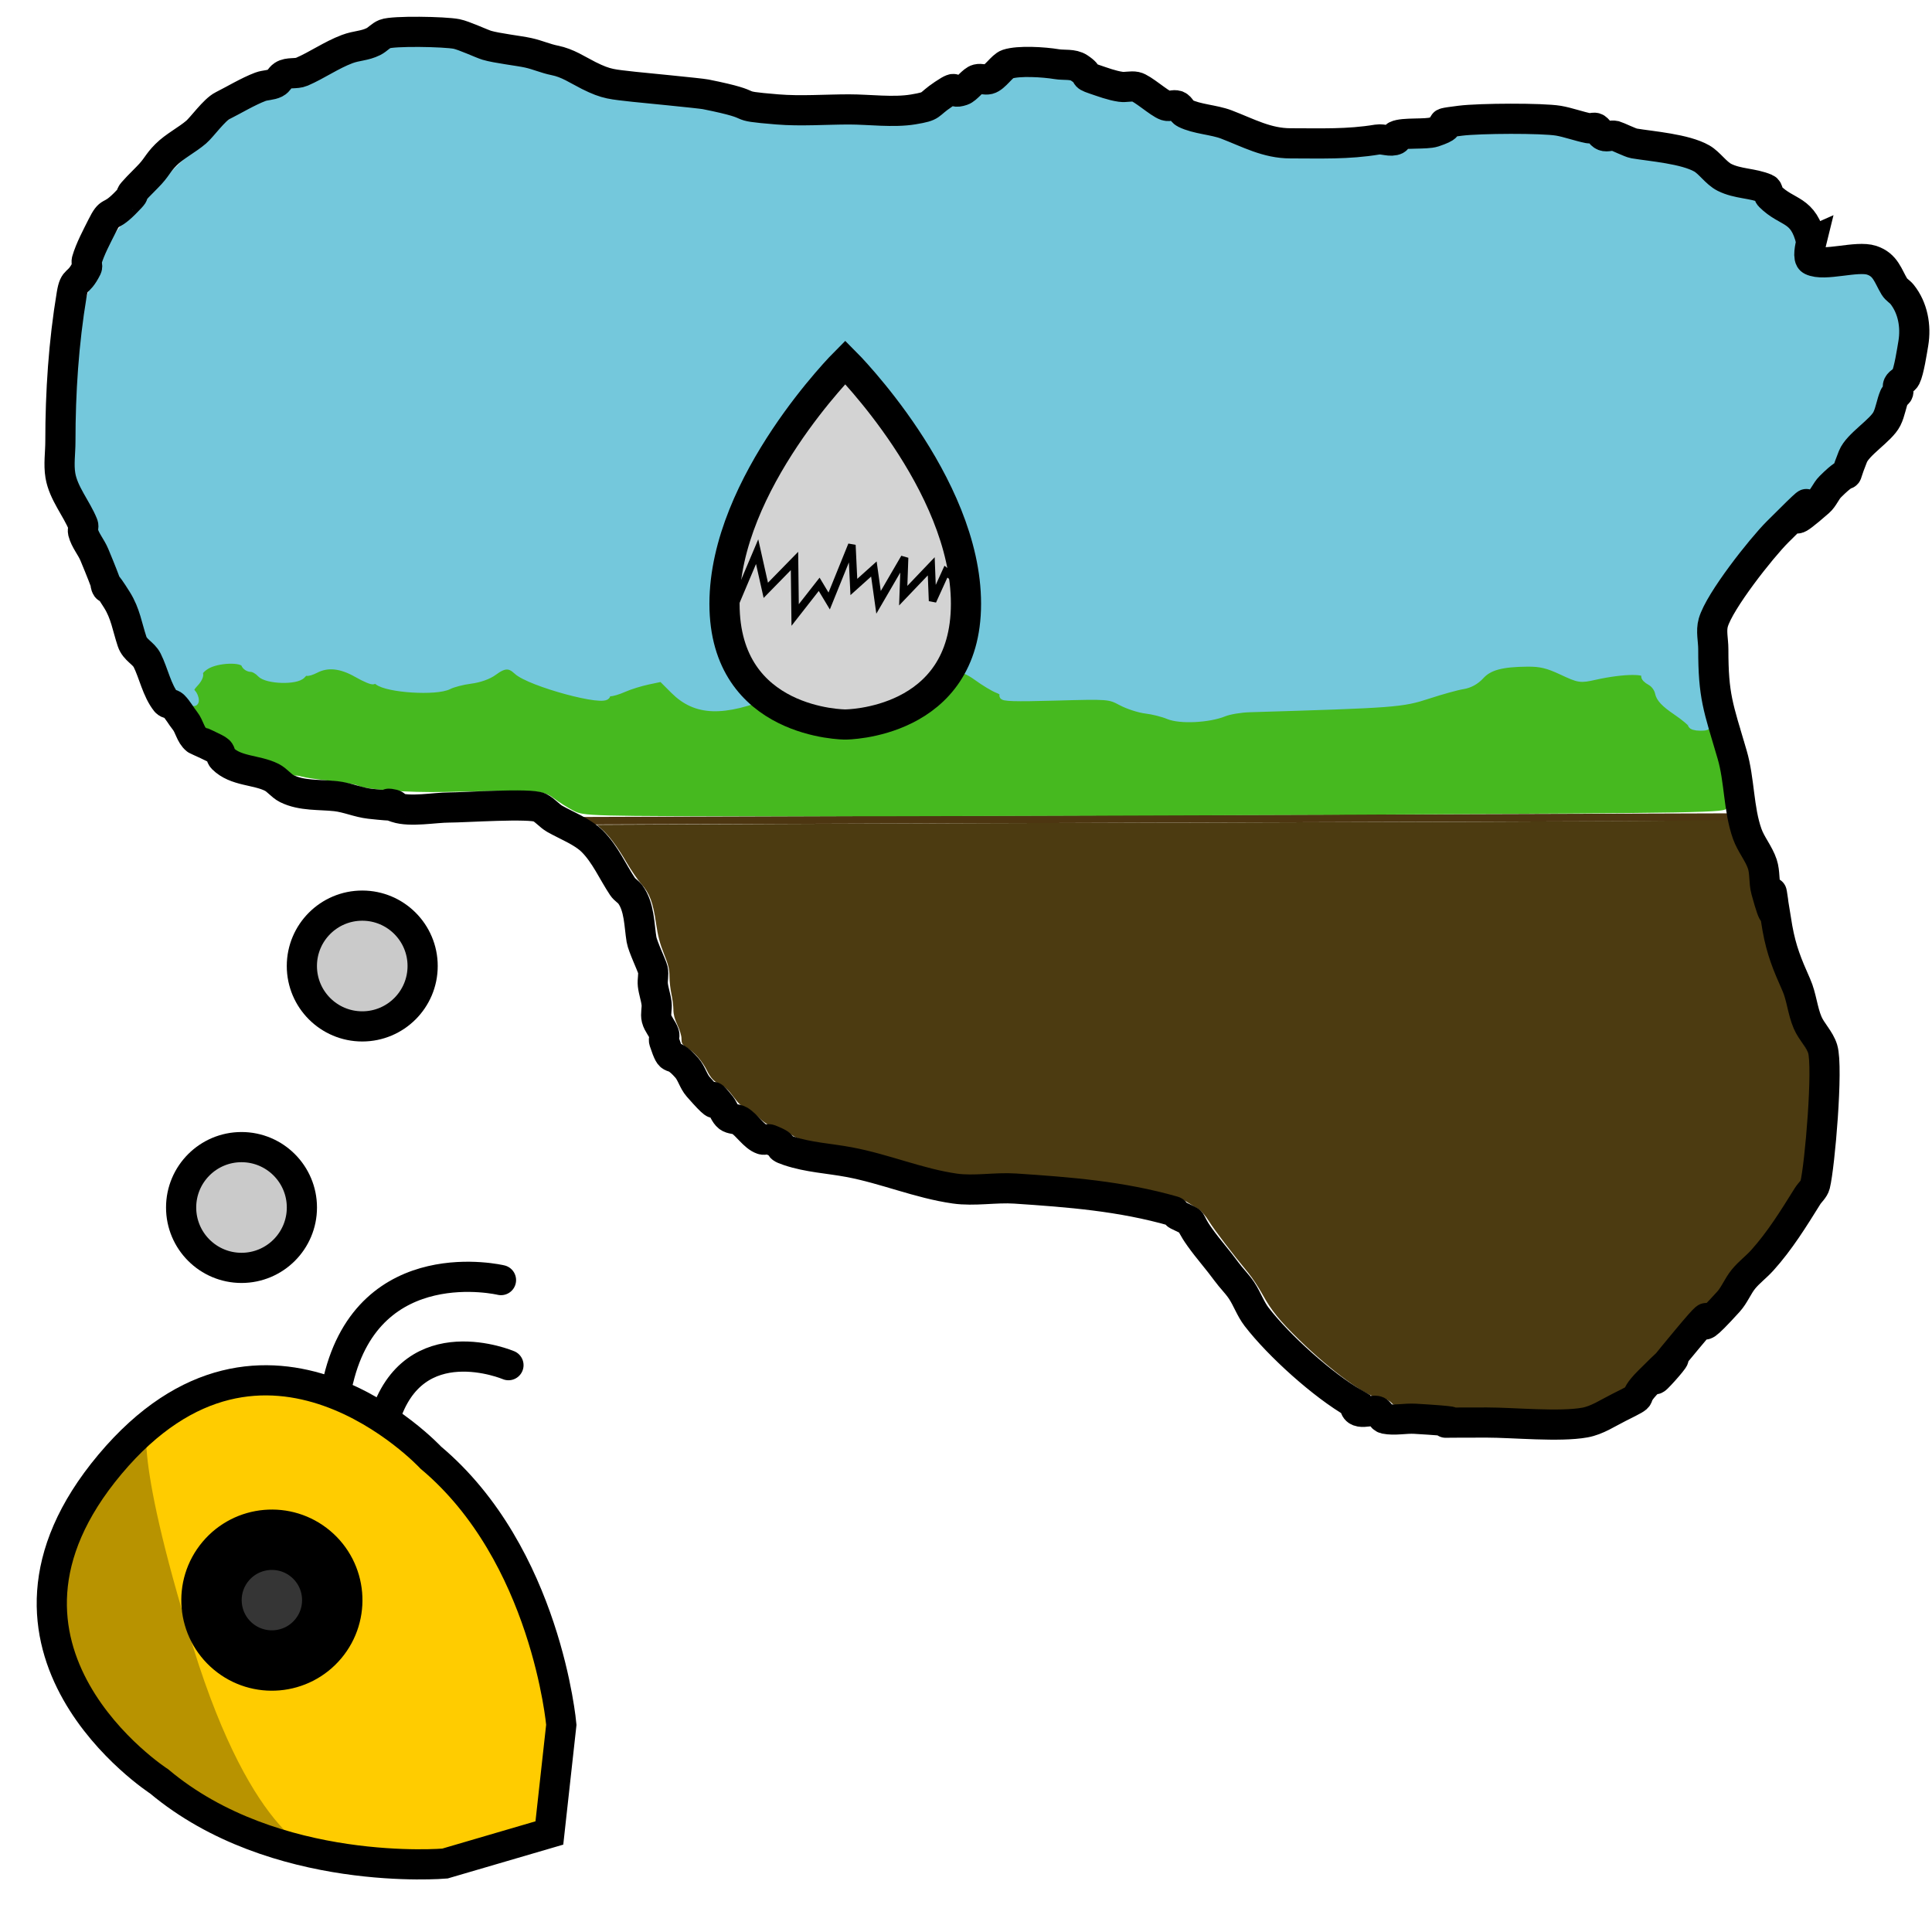 <?xml version="1.0" encoding="UTF-8" standalone="no"?>
<!-- Created with Inkscape (http://www.inkscape.org/) -->

<svg
   width="256"
   height="256"
   viewBox="0 0 67.733 67.733"
   version="1.1"
   id="svg1"
   inkscape:version="1.3.2 (091e20e, 2023-11-25, custom)"
   sodipodi:docname="old-games-icon.svg"
   xmlns:inkscape="http://www.inkscape.org/namespaces/inkscape"
   xmlns:sodipodi="http://sodipodi.sourceforge.net/DTD/sodipodi-0.dtd"
   xmlns="http://www.w3.org/2000/svg"
   xmlns:svg="http://www.w3.org/2000/svg">
  <sodipodi:namedview
     id="namedview1"
     pagecolor="#505050"
     bordercolor="#ffffff"
     borderopacity="1"
     inkscape:showpageshadow="0"
     inkscape:pageopacity="0"
     inkscape:pagecheckerboard="1"
     inkscape:deskcolor="#505050"
     inkscape:document-units="px"
     showgrid="true"
     inkscape:zoom="2"
     inkscape:cx="16.5"
     inkscape:cy="100.5"
     inkscape:window-width="1920"
     inkscape:window-height="999"
     inkscape:window-x="-9"
     inkscape:window-y="-9"
     inkscape:window-maximized="1"
     inkscape:current-layer="layer4">
    <inkscape:grid
       visible="true"
       id="grid1"
       units="px"
       originx="0"
       originy="0"
       spacingx="1.058"
       spacingy="1.058"
       empcolor="#0099e5"
       empopacity="0.302"
       color="#0099e5"
       opacity="0.149"
       empspacing="4"
       dotted="false"
       gridanglex="30"
       gridanglez="30" />
  </sodipodi:namedview>
  <defs
     id="defs1" />
  <g
     inkscape:groupmode="layer"
     id="layer4"
     inkscape:label="Layer 2">
    <path
       style="fill:none;fill-opacity:1;stroke:#4d3611;stroke-width:0.265;stroke-linecap:round;stroke-linejoin:miter;stroke-dasharray:none;stroke-opacity:1;paint-order:stroke fill markers"
       d="M 19.43,28.777 61.367,28.644"
       id="path9" />
    <path
       style="fill:#4c3b11;fill-opacity:1;stroke:none;stroke-width:0.177;stroke-linecap:round;stroke-linejoin:miter;stroke-dasharray:none;stroke-opacity:1;paint-order:stroke fill markers"
       d="m 197.371,186.483 c -2.722,-0.066 -5.666,-0.203 -6.541,-0.305 -0.875,-0.101 -2.675,-0.19 -4,-0.197 -1.96,-0.01 -2.452,-0.064 -2.639,-0.289 -0.357,-0.43 -1.154,-0.784 -1.765,-0.784 -1.471,0 -6.305,-3.511 -10.569,-7.678 -2.593,-2.533 -3.668,-3.863 -4.83,-5.975 -0.521,-0.946 -1.358,-2.219 -1.861,-2.828 -2.109,-2.554 -4.511,-5.706 -5.219,-6.85 -0.48,-0.775 -1.006,-1.374 -1.431,-1.631 -0.37,-0.223 -1.035,-0.638 -1.478,-0.921 -2.774,-1.774 -17.085,-3.704 -26.666,-3.598 -4.475,0.05 -4.234,0.09 -10.914,-1.796 -4.454,-1.257 -6.652,-1.748 -9.939,-2.22 -2.959,-0.424 -4.104,-0.737 -4.835,-1.318 -0.707,-0.562 -2.296,-1.249 -2.892,-1.249 -0.212,0 -0.891,-0.491 -1.595,-1.155 -0.704,-0.664 -1.442,-1.199 -1.736,-1.258 -0.371,-0.074 -0.763,-0.441 -1.433,-1.342 -0.653,-0.878 -1.134,-1.334 -1.649,-1.562 -0.874,-0.386 -1.342,-0.87 -1.868,-1.931 -0.553,-1.113 -1.503,-2.238 -2.362,-2.794 -0.922,-0.597 -0.989,-0.695 -0.993,-1.448 -0.002,-0.34 -0.241,-1.123 -0.533,-1.739 -0.37,-0.782 -0.532,-1.396 -0.536,-2.033 -0.003,-0.502 -0.12,-1.429 -0.259,-2.061 -0.139,-0.632 -0.256,-1.684 -0.259,-2.339 -0.005,-0.971 -0.139,-1.523 -0.732,-3.005 -0.542,-1.356 -0.807,-2.375 -1.047,-4.027 -0.406,-2.787 -0.832,-3.93 -1.938,-5.194 -0.481,-0.549 -1.372,-1.852 -1.982,-2.895 -1.208,-2.068 -2.309,-3.535 -3.292,-4.39 l -0.631,-0.549 23.856,-0.114 c 13.121,-0.063 40.999,-0.154 61.951,-0.203 20.952,-0.049 43.942,-0.135 51.088,-0.191 l 12.993,-0.102 0.302,1.296 c 0.18,0.774 0.73,2.125 1.363,3.354 0.89,1.726 1.079,2.254 1.173,3.27 0.132,1.444 0.86,4.294 1.333,5.221 0.186,0.364 0.338,0.855 0.338,1.092 0,0.918 1.06,4.556 1.991,6.832 0.537,1.313 1.186,3.182 1.443,4.154 0.504,1.908 1.11,3.287 2.169,4.935 l 0.672,1.046 -0.027,3.285 c -0.029,3.436 -0.223,6.35 -0.707,10.574 l -0.288,2.516 -1.637,2.522 c -2.852,4.395 -3.657,5.467 -5.672,7.555 -1.093,1.133 -2.397,2.706 -2.935,3.541 -0.998,1.548 -2.393,3.005 -2.879,3.005 -0.544,0 -1.188,0.616 -3.393,3.249 -1.232,1.47 -3.21,3.676 -4.396,4.901 -1.186,1.225 -2.204,2.379 -2.263,2.563 -0.162,0.507 -4.945,2.87 -6.237,3.081 -1.093,0.179 -3.762,0.174 -11.816,-0.022 z"
       id="path11"
       transform="scale(0.265)" />
    <path
       style="fill:#46b91f;fill-opacity:1;stroke:none;stroke-width:0.063;stroke-linecap:round;stroke-linejoin:miter;stroke-dasharray:none;stroke-opacity:1;paint-order:stroke fill markers"
       d="m 75.837,107.236 c -0.778,-0.409 -1.959,-1.158 -2.624,-1.664 -1.341,-1.02 -2.297,-1.073 -14.346,-0.8 -4.902,0.111 -10.671,-0.321 -11.552,-0.866 -0.204,-0.126 -2.115,-0.431 -4.246,-0.676 -2.935,-0.338 -4.061,-0.616 -4.645,-1.148 -1.096,-0.997 -1.894,-1.357 -4.491,-2.024 -2.627,-0.675 -3.169,-1.039 -2.239,-1.504 0.877,-0.439 77.479,0.352 78.438,0.809 0.389,0.186 1.662,0.297 2.828,0.248 9.38,-0.395 21.96,-0.443 24.583,-0.094 1.825,0.243 3.361,0.279 3.889,0.091 0.499,-0.178 12.119,-0.19 27.143,-0.029 23.805,0.255 26.366,0.338 27.29,0.884 0.967,0.571 1.096,0.568 2.462,-0.047 1.352,-0.609 2.294,-0.635 15.124,-0.403 9.375,0.17 13.759,0.371 13.925,0.639 0.249,0.404 1.019,5.127 1.019,6.253 0,0.606 -2.176,0.645 -48.319,0.869 -26.575,0.129 -60.583,0.228 -75.572,0.22 -26.997,-0.015 -27.267,-0.023 -28.668,-0.759 z"
       id="path13"
       transform="scale(0.265)" />
    <path
       style="fill:#46b91f;fill-opacity:1;stroke:#46b91f;stroke-width:0.265;stroke-linecap:round;stroke-linejoin:miter;stroke-dasharray:none;stroke-opacity:1;paint-order:stroke fill markers"
       d="m 60.897,27.408 c -0.071,0.311 -0.428,0.241 -0.561,0.374 -0.022,0.022 0.022,0.071 0,0.094 -0.044,0.044 -0.143,-0.044 -0.187,0 -0.049,0.049 -0.031,0.156 -0.094,0.187 -0.131,0.066 -1.488,0.119 -1.59,0.094 -0.263,-0.066 -0.598,-0.106 -0.842,-0.187 -0.141,-0.047 -0.325,-0.245 -0.468,-0.281 -0.091,-0.023 -0.19,0.023 -0.281,0 -0.151,-0.038 -0.156,-0.281 -0.281,-0.374 -0.05,-0.037 -0.126,0.012 -0.187,0 -0.392,-0.078 -0.193,-0.097 -0.561,-0.281 -0.039,-0.02 -1.614,-0.094 -1.684,-0.094 -0.771,0 -1.607,-0.089 -2.339,0.094 -0.172,0.043 -0.393,-0.056 -0.561,0 -0.042,0.014 -0.054,0.074 -0.094,0.094 -0.084,0.042 -0.19,-0.023 -0.281,0 -0.068,0.017 -0.119,0.077 -0.187,0.094 -0.06,0.015 -0.135,-0.035 -0.187,0 -0.058,0.039 -0.044,0.138 -0.094,0.187 -0.135,0.135 -1.252,0.25 -1.497,0.281 -0.423,0.053 -0.884,0 -1.31,0 -0.998,0 -1.996,0 -2.993,0 -2.246,0 -4.498,0.056 -6.735,-0.094 -0.518,-0.035 -0.827,0.027 -1.31,-0.094 -0.205,-0.051 -0.449,0.051 -0.655,0 -0.135,-0.034 -0.237,-0.16 -0.374,-0.187 -0.207,-0.041 -1.554,-0.028 -1.684,-0.094 -0.028,-0.014 0.028,-0.08 0,-0.094 -0.139,-0.07 -0.313,0.017 -0.468,0 -0.281,-0.031 -0.565,-0.038 -0.842,-0.094 -0.217,-0.043 -0.425,-0.158 -0.655,-0.187 -0.496,-0.062 -0.51,0.101 -1.029,-0.094 -0.083,-0.031 -0.114,-0.138 -0.187,-0.187 -0.022,-0.014 -2.384,-0.047 -2.713,0 -0.254,0.036 -0.51,0.108 -0.748,0.187 -0.313,0.104 -2.173,0 -2.713,0 -1.621,0 -3.243,0 -4.864,0 -0.694,0 -1.539,-0.118 -2.245,0 -0.127,0.021 -0.246,0.079 -0.374,0.094 -0.799,0.089 -1.637,-0.114 -2.432,0 -1.208,0.173 -2.424,0.187 -3.648,0.187 -0.207,0 -0.559,0.063 -0.748,0 -0.118,-0.039 -0.236,-0.141 -0.374,-0.187 -0.112,-0.037 -0.262,0.037 -0.374,0 -0.03,-0.01 0.028,-0.08 0,-0.094 -0.084,-0.042 -0.187,0 -0.281,0 -0.21,0 0.016,0.031 -0.094,-0.187 -0.014,-0.028 -0.062,0 -0.094,0 -0.296,0 -0.48,-0.004 -0.748,-0.094 -0.121,-0.04 -0.477,0.084 -0.561,0 -0.022,-0.022 0.022,-0.071 0,-0.094 -0.022,-0.022 -0.071,0.022 -0.094,0 -0.022,-0.022 0.014,-0.066 0,-0.094 -0.039,-0.079 -0.134,-0.117 -0.187,-0.187 -0.247,-0.329 -0.464,-0.64 -0.561,-1.029 -0.058,-0.231 0.046,-0.518 0,-0.748 -0.015,-0.074 -0.174,-0.16 -0.094,-0.281 0.049,-0.073 0.138,-0.114 0.187,-0.187 0.017,-0.026 -0.022,-0.071 0,-0.094 0.022,-0.022 0.08,0.028 0.094,0 0.097,-0.194 -0.136,-0.202 0.094,-0.374 0.112,-0.084 0.249,-0.125 0.374,-0.187 0.188,-0.094 0.63,0 0.842,0 0.062,0 0.143,-0.044 0.187,0 0.125,0.125 -0.198,0.09 0.094,0.187 0.093,0.031 0.301,0.02 0.374,0.094 0.155,0.155 0.09,0.185 0.281,0.281 0.206,0.103 0.78,0 1.029,0 0.062,0 0.135,0.035 0.187,0 0.073,-0.049 0.108,-0.148 0.187,-0.187 0.056,-0.028 0.128,0.02 0.187,0 0.132,-0.044 0.245,-0.135 0.374,-0.187 0.14,-0.056 0.707,-0.045 0.842,0 0.3,0.1 0.533,0.406 0.842,0.468 0.092,0.018 0.19,-0.023 0.281,0 0.043,0.011 0.054,0.074 0.094,0.094 0.045,0.023 0.838,0.187 0.842,0.187 0.359,0.045 1.053,0.087 1.403,0 0.135,-0.034 0.242,-0.143 0.374,-0.187 0.041,-0.014 0.708,-0.16 0.842,-0.187 0.092,-0.018 0.194,0.035 0.281,0 0.261,-0.104 0.515,-0.585 0.935,-0.374 0.118,0.059 0.167,0.213 0.281,0.281 0.319,0.191 0.778,0.305 1.123,0.374 0.339,0.068 0.616,0.268 0.935,0.374 0.099,0.033 0.8,0.068 0.935,0 0.028,-0.014 -0.03,-0.084 0,-0.094 0.089,-0.03 0.19,0.023 0.281,0 0.109,-0.027 0.175,-0.148 0.281,-0.187 0.202,-0.076 1.254,-0.443 1.497,-0.281 0.058,0.039 0.048,0.135 0.094,0.187 0.476,0.544 0.733,0.653 1.403,0.748 1.324,0.189 2.406,-0.728 3.648,-0.935 0.984,-0.164 2,0.386 2.993,0.187 0.788,-0.158 0.003,-0.002 0.374,-0.187 0.115,-0.058 0.257,-0.041 0.374,-0.094 0.748,-0.332 0.34,-0.276 1.123,-0.374 0.495,-0.062 0.513,0.14 1.029,0.468 0.212,0.135 0.43,0.262 0.655,0.374 0.028,0.014 0.08,-0.028 0.094,0 0.028,0.056 -0.028,0.131 0,0.187 0.028,0.056 0.125,0 0.187,0 0.842,0 1.684,0 2.526,0 0.325,0 0.713,-0.039 1.029,0 0.284,0.035 0.517,0.282 0.748,0.374 0.384,0.154 0.793,0.105 1.123,0.187 0.135,0.034 0.237,0.164 0.374,0.187 0.433,0.072 1.147,0.033 1.59,-0.094 0.161,-0.046 0.303,-0.157 0.468,-0.187 0.184,-0.033 0.375,0.017 0.561,0 0.158,-0.014 0.309,-0.083 0.468,-0.094 0.68,-0.045 2.028,0.202 2.619,-0.094 0.214,-0.107 1.269,0.014 1.497,0 0.344,-0.021 0.693,-0.017 1.029,-0.094 0.356,-0.081 0.678,-0.274 1.029,-0.374 0.866,-0.247 0.764,-0.055 1.403,-0.374 0.107,-0.054 0.13,-0.195 0.187,-0.281 0.13,-0.195 0.538,-0.281 0.748,-0.281 0.112,0 1.184,-0.104 1.497,0 0.374,0.125 0.626,0.387 1.029,0.468 0.741,0.148 1.576,-0.522 2.245,-0.187 0.389,0.195 -0.1,-0.006 0.094,0.187 0.12,0.12 0.394,0.189 0.468,0.374 0.048,0.119 0.019,0.27 0.094,0.374 0.195,0.273 0.766,0.538 1.029,0.748 0.185,-0.009 0.044,0.138 0.094,0.187 0.12,0.12 1.467,-0.124 1.59,0 0.116,0.116 0.044,0.32 0.094,0.468 0.014,0.042 0.074,0.054 0.094,0.094 0.114,0.228 -0.032,1.157 -0.094,1.403 z"
       id="path14" />
    <path
       style="fill:#74c8dc;fill-opacity:1;stroke:#74c8dc;stroke-width:1;stroke-linecap:round;stroke-linejoin:miter;stroke-dasharray:none;stroke-opacity:1;paint-order:stroke fill markers"
       d="m 223.799,95.826 c 0,-0.187 -0.933,-0.974 -2.073,-1.748 -1.495,-1.015 -2.129,-1.689 -2.275,-2.416 -0.116,-0.582 -0.58,-1.21 -1.097,-1.487 -0.492,-0.263 -0.814,-0.609 -0.716,-0.769 0.512,-0.828 -2.835,-0.809 -6.633,0.037 -1.953,0.435 -2.076,0.417 -4.371,-0.657 -1.863,-0.872 -2.819,-1.102 -4.531,-1.089 -3.455,0.025 -5.122,0.476 -6.229,1.687 -0.643,0.704 -1.459,1.152 -2.352,1.293 -0.752,0.118 -2.813,0.688 -4.581,1.267 -3.478,1.139 -4.314,1.202 -23.657,1.784 -1.167,0.035 -2.678,0.291 -3.359,0.568 -2.015,0.821 -5.8,1.006 -7.341,0.358 -0.727,-0.306 -2.058,-0.641 -2.958,-0.746 -0.9,-0.105 -2.368,-0.579 -3.261,-1.054 -1.609,-0.855 -1.69,-0.862 -8.759,-0.665 -5.355,0.149 -7.072,0.097 -6.882,-0.21 0.155,-0.251 -0.124,-0.552 -0.725,-0.781 -0.538,-0.204 -1.78,-0.954 -2.761,-1.667 -2.128,-1.545 -3.896,-1.652 -6.723,-0.407 -0.978,0.431 -2.28,0.998 -2.892,1.261 -1.458,0.626 -3.016,0.604 -7.151,-0.103 -4.011,-0.685 -5.622,-0.461 -10.322,1.434 -6.518,2.628 -10.06,2.515 -12.991,-0.415 l -1.616,-1.616 -1.81,0.38 c -0.995,0.209 -2.436,0.657 -3.202,0.997 -0.766,0.34 -1.592,0.586 -1.835,0.548 -0.243,-0.038 -0.442,0.111 -0.442,0.332 0,1.135 -10.147,-1.605 -11.843,-3.198 -0.985,-0.926 -1.744,-0.894 -3.119,0.131 -0.681,0.508 -1.88,0.934 -3.037,1.08 -1.051,0.133 -2.356,0.471 -2.899,0.752 -1.643,0.85 -8.073,0.446 -9.364,-0.588 -0.212,-0.17 -0.481,-0.214 -0.598,-0.098 -0.116,0.116 -1.076,-0.283 -2.132,-0.887 -2.129,-1.218 -3.924,-1.407 -5.519,-0.582 -0.549,0.284 -1.075,0.439 -1.169,0.345 -0.094,-0.094 -0.372,0.071 -0.618,0.368 -0.716,0.862 -4.664,0.741 -5.487,-0.168 -0.352,-0.389 -0.916,-0.707 -1.254,-0.707 -0.338,0 -0.706,-0.239 -0.818,-0.53 -0.316,-0.822 -3.652,-0.702 -5.105,0.184 -0.642,0.391 -1.062,0.88 -0.935,1.086 0.127,0.206 -0.133,0.762 -0.579,1.237 -0.625,0.665 -0.714,0.958 -0.391,1.282 0.231,0.231 0.42,0.682 0.42,1.002 0,1.2 -2.679,-1.901 -3.527,-4.082 -0.453,-1.167 -1.26,-2.599 -1.792,-3.182 -0.533,-0.584 -1.234,-2.014 -1.559,-3.182 -0.325,-1.167 -1.121,-2.996 -1.769,-4.066 -0.648,-1.069 -1.611,-2.978 -2.141,-4.242 -0.53,-1.264 -1.183,-2.612 -1.452,-2.995 -0.269,-0.384 -0.489,-1.068 -0.489,-1.52 0,-0.452 -0.66,-2.025 -1.468,-3.496 l -1.468,-2.674 0.064,-5.706 c 0.12,-10.723 0.975,-17.472 2.524,-19.915 0.58,-0.914 1.061,-2.069 1.07,-2.565 0.028,-1.58 1.509,-3.834 4.948,-7.529 6.527,-7.013 11.528,-11.516 14.383,-12.951 1.21,-0.608 2.483,-1.106 2.828,-1.107 0.346,-9.97e-4 1.265,-0.394 2.043,-0.873 0.778,-0.479 1.719,-0.876 2.091,-0.882 0.372,-0.006 1.811,-0.633 3.197,-1.394 1.386,-0.761 3.468,-1.654 4.626,-1.984 1.159,-0.331 2.603,-0.902 3.209,-1.269 0.88,-0.533 1.796,-0.667 4.54,-0.667 2.869,0 3.943,0.171 6.499,1.036 1.684,0.57 3.778,1.139 4.653,1.264 2.902,0.415 6.857,1.653 9.833,3.078 2.813,1.347 3.252,1.443 10.253,2.244 6.78,0.776 10.296,1.43 11.42,2.125 0.725,0.448 21.075,0.842 23.295,0.451 1.142,-0.201 2.552,-0.771 3.417,-1.381 0.81,-0.571 1.862,-1.039 2.339,-1.039 0.477,0 1.271,-0.318 1.766,-0.707 0.494,-0.389 1.306,-0.707 1.803,-0.707 0.515,0 1.469,-0.494 2.217,-1.149 1.307,-1.144 1.326,-1.149 4.692,-1.051 2.957,0.086 3.543,0.211 4.682,1 1.457,1.009 5.141,2.26 6.658,2.26 0.55,0 1.815,0.553 2.832,1.237 1.011,0.681 2.068,1.237 2.348,1.237 0.28,0 1.099,0.299 1.821,0.664 0.721,0.365 2.187,0.847 3.256,1.071 1.069,0.224 3.058,0.866 4.419,1.427 3.974,1.637 6.211,1.926 12.669,1.635 3.144,-0.142 6.326,-0.24 7.072,-0.218 0.746,0.022 1.844,-0.203 2.441,-0.501 0.597,-0.298 1.832,-0.541 2.745,-0.541 1.093,0 2.23,-0.302 3.323,-0.884 1.585,-0.843 1.941,-0.884 7.67,-0.884 6.158,0 10.056,0.566 11.307,1.641 0.307,0.264 0.994,0.48 1.526,0.48 0.532,0 1.283,0.169 1.669,0.375 0.386,0.206 2.53,0.683 4.764,1.059 4.281,0.721 5.533,1.18 6.687,2.456 0.967,1.069 2.867,1.983 4.772,2.297 1.133,0.186 2.021,0.656 3.086,1.633 0.822,0.754 1.634,1.372 1.805,1.372 0.17,0 0.731,0.39 1.245,0.867 0.797,0.738 0.936,1.16 0.936,2.844 0,1.658 0.148,2.126 0.919,2.896 0.909,0.909 0.961,0.917 4.957,0.72 l 4.039,-0.199 1.318,1.97 c 0.725,1.084 1.596,2.383 1.935,2.888 0.984,1.464 0.608,6.423 -0.592,7.807 -0.255,0.295 -0.813,1.57 -1.24,2.834 -0.611,1.81 -1.218,2.749 -2.859,4.419 -1.146,1.167 -2.318,2.678 -2.604,3.359 -0.69,1.639 -3.692,4.774 -4.846,5.061 -1.981,0.493 -10.984,11.131 -12.921,15.268 -1.21,2.584 -1.179,8.994 0.072,14.938 0.232,1.103 0.198,1.149 -0.863,1.149 -0.608,0 -1.105,-0.153 -1.105,-0.34 z"
       id="path15"
       transform="scale(0.265)" />
    <path
       style="fill:#d3d3d3;fill-opacity:1;stroke:#000000;stroke-width:1.058;stroke-linecap:round;stroke-linejoin:miter;stroke-dasharray:none;stroke-opacity:1;paint-order:stroke fill markers"
       d="m 29.633,25.4 c 0,0 -4.233,0 -4.233,-4.233 0,-4.233 4.233,-8.467 4.233,-8.467 0,0 4.233,4.233 4.233,8.467 0,4.233 -4.233,4.233 -4.233,4.233 z"
       id="path16" />
    <path
       style="fill:none;fill-opacity:1;stroke:#000000;stroke-width:0.265;stroke-linecap:round;stroke-linejoin:miter;stroke-dasharray:none;stroke-opacity:1;paint-order:stroke fill markers"
       d="m 25.4,20.108 0.442,0.892 0.702,-1.66 0.304,1.356 1.006,-1.029 0.023,1.894 0.842,-1.076 0.351,0.585 0.795,-1.964 0.07,1.473 0.702,-0.631 0.164,1.169 0.912,-1.567 -0.047,1.333 0.982,-1.029 0.047,1.216 0.468,-1.029 0.842,0.655"
       id="path17" />
  </g>
  <g
     inkscape:label="Layer 1"
     inkscape:groupmode="layer"
     id="layer1">
    <path
       style="fill:#ffcc00;fill-opacity:1;stroke:#000000;stroke-width:1.058;stroke-dasharray:none;stroke-opacity:1"
       d="m 3.856,51.336 c -5.442,6.486 1.724,11.117 1.724,11.117 v 0 c 4.054,3.401 10.018,2.88 10.018,2.88 l 3.662,-1.072 0.419,-3.793 c 0,0 -0.522,-5.964 -4.575,-9.365 v 0 c 0,0 -5.806,-6.253 -11.248,0.233"
       id="path1"
       sodipodi:nodetypes="ccccccccc" />
    <ellipse
       style="fill:#353535;fill-opacity:1;stroke:#000000;stroke-width:2.117;stroke-dasharray:none;stroke-opacity:1;paint-order:stroke fill markers"
       id="path2"
       cx="-36.847"
       cy="43.361"
       rx="2.117"
       ry="2.117"
       transform="rotate(-50)" />
    <path
       style="fill:none;fill-opacity:1;stroke:#000000;stroke-width:1.058;stroke-linecap:round;stroke-linejoin:miter;stroke-dasharray:none;stroke-opacity:1;paint-order:stroke fill markers"
       d="m 11.861,48.382 c 1.1,-4.603 5.703,-3.504 5.703,-3.504"
       id="path3"
       sodipodi:nodetypes="cc" />
    <path
       style="fill:none;fill-opacity:1;stroke:#000000;stroke-width:1.058;stroke-linecap:round;stroke-linejoin:miter;stroke-dasharray:none;stroke-opacity:1;paint-order:stroke fill markers"
       d="m 13.483,49.743 c 1.009,-3.298 4.343,-1.882 4.343,-1.882"
       id="path4"
       sodipodi:nodetypes="cc" />
    <path
       style="fill:none;fill-opacity:1;stroke:none;stroke-width:1.058;stroke-linecap:round;stroke-linejoin:miter;stroke-dasharray:none;stroke-opacity:1;paint-order:stroke fill markers"
       d="M 5.58,62.453 C -0.566,56.606 3.856,51.336 3.856,51.336 l 0.68,-0.811 3.421,13.432 z"
       id="path5" />
    <path
       style="fill:#000000;fill-opacity:0.281;stroke:none;stroke-width:1.058;stroke-linecap:round;stroke-linejoin:miter;stroke-dasharray:none;stroke-opacity:1;paint-order:stroke fill markers"
       d="M 5.58,62.453 C -0.906,57.011 3.856,51.336 3.856,51.336 l 1.361,-1.621 c 0,0 -0.68,0.811 1.553,8.028 2.118,6.843 4.404,7.262 4.404,7.262 z"
       id="path6"
       sodipodi:nodetypes="cccscc" />
    <circle
       style="fill:#cacaca;fill-opacity:1;stroke:#000000;stroke-width:1.058;stroke-linecap:round;stroke-linejoin:miter;stroke-dasharray:none;stroke-opacity:1;paint-order:stroke fill markers"
       id="path7"
       cx="8.467"
       cy="42.333"
       r="2.117" />
    <circle
       style="fill:#cacaca;fill-opacity:1;stroke:#000000;stroke-width:1.058;stroke-linecap:round;stroke-linejoin:miter;stroke-dasharray:none;stroke-opacity:1;paint-order:stroke fill markers"
       id="path7-9"
       cx="12.7"
       cy="33.867"
       r="2.117" />
    <path
       style="fill:none;fill-opacity:1;stroke:#000000;stroke-width:1.058;stroke-linecap:round;stroke-linejoin:miter;stroke-dasharray:none;stroke-opacity:1;paint-order:stroke fill markers"
       d="M 63.5,8.467 C 63.219,7.283 62.676,7.51 62.045,6.879 61.975,6.809 62.003,6.653 61.912,6.615 61.444,6.414 60.929,6.454 60.457,6.218 60.163,6.07 59.934,5.711 59.664,5.556 59.069,5.217 57.91,5.132 57.282,5.027 57.167,5.008 56.701,4.783 56.621,4.762 c -0.128,-0.032 -0.274,0.049 -0.397,0 -0.116,-0.046 -0.161,-0.195 -0.265,-0.265 -0.073,-0.049 -0.178,0.017 -0.265,0 -0.345,-0.069 -0.727,-0.209 -1.058,-0.265 -0.567,-0.095 -2.755,-0.086 -3.44,0 -1.276,0.16 0.141,0.041 -0.926,0.397 -0.277,0.092 -1.078,0.01 -1.323,0.132 -0.039,0.02 0.039,0.113 0,0.132 -0.197,0.099 -0.444,-0.036 -0.661,0 -1.034,0.172 -1.975,0.132 -3.043,0.132 -0.828,0 -1.472,-0.363 -2.249,-0.661 C 42.551,4.195 41.964,4.181 41.54,3.969 41.428,3.913 41.391,3.75 41.275,3.704 c -0.123,-0.049 -0.271,0.042 -0.397,0 -0.247,-0.082 -0.825,-0.615 -1.058,-0.661 -0.173,-0.035 -0.355,0.025 -0.529,0 C 38.973,2.997 38.669,2.88 38.365,2.778 37.912,2.627 38.266,2.668 37.835,2.381 37.612,2.232 37.306,2.293 37.042,2.249 c -0.443,-0.074 -1.329,-0.13 -1.72,0 -0.195,0.065 -0.44,0.474 -0.661,0.529 -0.128,0.032 -0.269,-0.032 -0.397,0 -0.166,0.041 -0.365,0.342 -0.529,0.397 -0.504,0.168 -0.023,-0.294 -0.661,0.132 -0.577,0.385 -0.332,0.408 -1.058,0.529 -0.696,0.116 -1.547,0 -2.249,0 -0.821,0 -1.693,0.068 -2.514,0 C 25.458,3.687 26.871,3.734 24.739,3.307 24.536,3.267 22.36,3.059 22.225,3.043 21.467,2.954 21.281,2.968 20.637,2.646 20.239,2.446 19.907,2.209 19.447,2.117 19.123,2.052 18.855,1.926 18.521,1.852 18.198,1.78 17.41,1.691 17.066,1.587 16.896,1.537 16.264,1.242 16.007,1.191 c -0.417,-0.083 -2.227,-0.115 -2.514,0 -0.148,0.059 -0.255,0.193 -0.397,0.265 -0.32,0.16 -0.587,0.137 -0.926,0.265 -0.552,0.207 -1.057,0.566 -1.587,0.794 -0.207,0.089 -0.474,0.008 -0.661,0.132 C 9.818,2.715 9.769,2.855 9.657,2.91 9.495,2.992 9.298,2.979 9.128,3.043 8.703,3.202 8.178,3.518 7.805,3.704 7.508,3.853 7.084,4.454 6.879,4.63 6.558,4.906 6.119,5.125 5.821,5.424 5.505,5.74 5.51,5.867 5.159,6.218 4.037,7.34 5.114,6.395 4.366,7.144 3.813,7.696 3.884,7.314 3.572,7.937 3.402,8.278 3.155,8.735 3.043,9.128 c -0.024,0.085 0.039,0.186 0,0.265 -0.321,0.642 -0.428,0.319 -0.529,0.926 -0.282,1.693 -0.397,3.421 -0.397,5.159 0,0.397 -0.065,0.799 0,1.191 0.104,0.623 0.569,1.157 0.794,1.72 0.033,0.082 -0.021,0.179 0,0.265 0.072,0.287 0.283,0.521 0.397,0.794 0.987,2.369 -0.129,0.111 0.794,1.587 0.299,0.478 0.356,0.936 0.529,1.455 0.102,0.306 0.4,0.403 0.529,0.661 0.225,0.449 0.34,1.054 0.661,1.455 0.062,0.077 0.195,0.063 0.265,0.132 0.156,0.156 0.259,0.357 0.397,0.529 0.161,0.201 0.196,0.501 0.397,0.661 0.024,0.019 0.706,0.309 0.794,0.397 0.07,0.07 0.063,0.195 0.132,0.265 0.459,0.459 1.176,0.389 1.72,0.661 0.197,0.099 0.332,0.298 0.529,0.397 0.522,0.261 1.166,0.203 1.72,0.265 0.404,0.045 0.787,0.22 1.191,0.265 1.915,0.213 -0.052,-0.194 0.926,0.132 0.494,0.165 1.347,0 1.852,0 0.529,0 2.855,-0.16 3.175,0 0.197,0.099 0.338,0.287 0.529,0.397 0.417,0.238 0.974,0.445 1.323,0.794 0.446,0.446 0.715,1.073 1.058,1.587 0.069,0.104 0.19,0.165 0.265,0.265 0.328,0.438 0.314,1.09 0.397,1.587 0.04,0.242 0.365,0.915 0.397,1.058 0.038,0.172 -0.019,0.354 0,0.529 0.025,0.223 0.107,0.438 0.132,0.661 0.019,0.175 -0.043,0.358 0,0.529 0.048,0.191 0.202,0.342 0.265,0.529 0.028,0.084 -0.028,0.181 0,0.265 0.298,0.893 0.18,0.225 0.794,0.926 0.169,0.194 0.228,0.468 0.397,0.661 1.201,1.372 0.05,-0.268 0.794,0.661 0.099,0.124 0.14,0.298 0.265,0.397 0.109,0.087 0.277,0.061 0.397,0.132 0.259,0.155 0.503,0.565 0.794,0.661 0.084,0.028 0.183,-0.033 0.265,0 0.755,0.302 0.084,0.204 0.661,0.397 0.699,0.233 1.397,0.262 2.117,0.397 1.264,0.237 2.442,0.746 3.704,0.926 0.689,0.098 1.422,-0.046 2.117,0 1.909,0.127 3.708,0.266 5.556,0.794 0.06,0.017 0.077,0.104 0.132,0.132 0.721,0.361 0.26,0.046 0.794,0.794 0.292,0.409 0.63,0.784 0.926,1.191 0.166,0.228 0.373,0.427 0.529,0.661 0.197,0.296 0.312,0.644 0.529,0.926 0.777,1.01 2.322,2.404 3.44,3.043 -0.03,0.501 0.617,0.176 0.794,0.265 0.112,0.056 0.142,0.24 0.265,0.265 0.346,0.069 0.706,-0.021 1.058,0 3.077,0.181 -0.808,0.132 2.514,0.132 0.931,0 2.547,0.162 3.44,0 0.427,-0.078 0.802,-0.335 1.191,-0.529 1.109,-0.554 0.286,-0.153 1.058,-0.926 2.53,-2.53 -1.615,2.07 1.323,-1.455 1.59,-1.908 -0.334,0.646 1.455,-1.323 0.214,-0.235 0.328,-0.548 0.529,-0.794 0.197,-0.241 0.453,-0.43 0.661,-0.661 0.618,-0.686 1.101,-1.47 1.587,-2.249 0.084,-0.135 0.226,-0.243 0.265,-0.397 0.164,-0.657 0.462,-4.122 0.265,-4.763 -0.105,-0.34 -0.389,-0.599 -0.529,-0.926 -0.181,-0.423 -0.21,-0.902 -0.397,-1.323 -0.324,-0.73 -0.519,-1.202 -0.661,-1.984 -0.538,-3.23 0.262,1.094 -0.397,-1.323 -0.082,-0.301 -0.034,-0.63 -0.132,-0.926 -0.125,-0.374 -0.397,-0.687 -0.529,-1.058 -0.309,-0.866 -0.268,-1.89 -0.529,-2.778 -0.494,-1.679 -0.661,-2.042 -0.661,-3.704 0,-0.309 -0.085,-0.629 0,-0.926 0.216,-0.755 1.688,-2.614 2.249,-3.175 2.489,-2.489 -0.62,0.757 1.455,-1.058 0.166,-0.145 0.241,-0.373 0.397,-0.529 0.886,-0.886 0.349,0.054 0.794,-1.058 0.174,-0.436 0.985,-0.911 1.191,-1.323 0.125,-0.249 0.155,-0.537 0.265,-0.794 0.025,-0.057 0.113,-0.073 0.132,-0.132 0.028,-0.084 -0.039,-0.186 0,-0.265 0.056,-0.112 0.209,-0.153 0.265,-0.265 0.114,-0.228 0.219,-0.92 0.265,-1.191 0.1,-0.601 -0.017,-1.245 -0.397,-1.72 -0.078,-0.097 -0.2,-0.158 -0.265,-0.265 -0.23,-0.383 -0.309,-0.765 -0.794,-0.926 -0.528,-0.176 -1.661,0.228 -2.117,0 -0.138,-0.069 -0.046,-0.476 -2e-6,-0.661 z"
       id="path8" />
  </g>
</svg>
